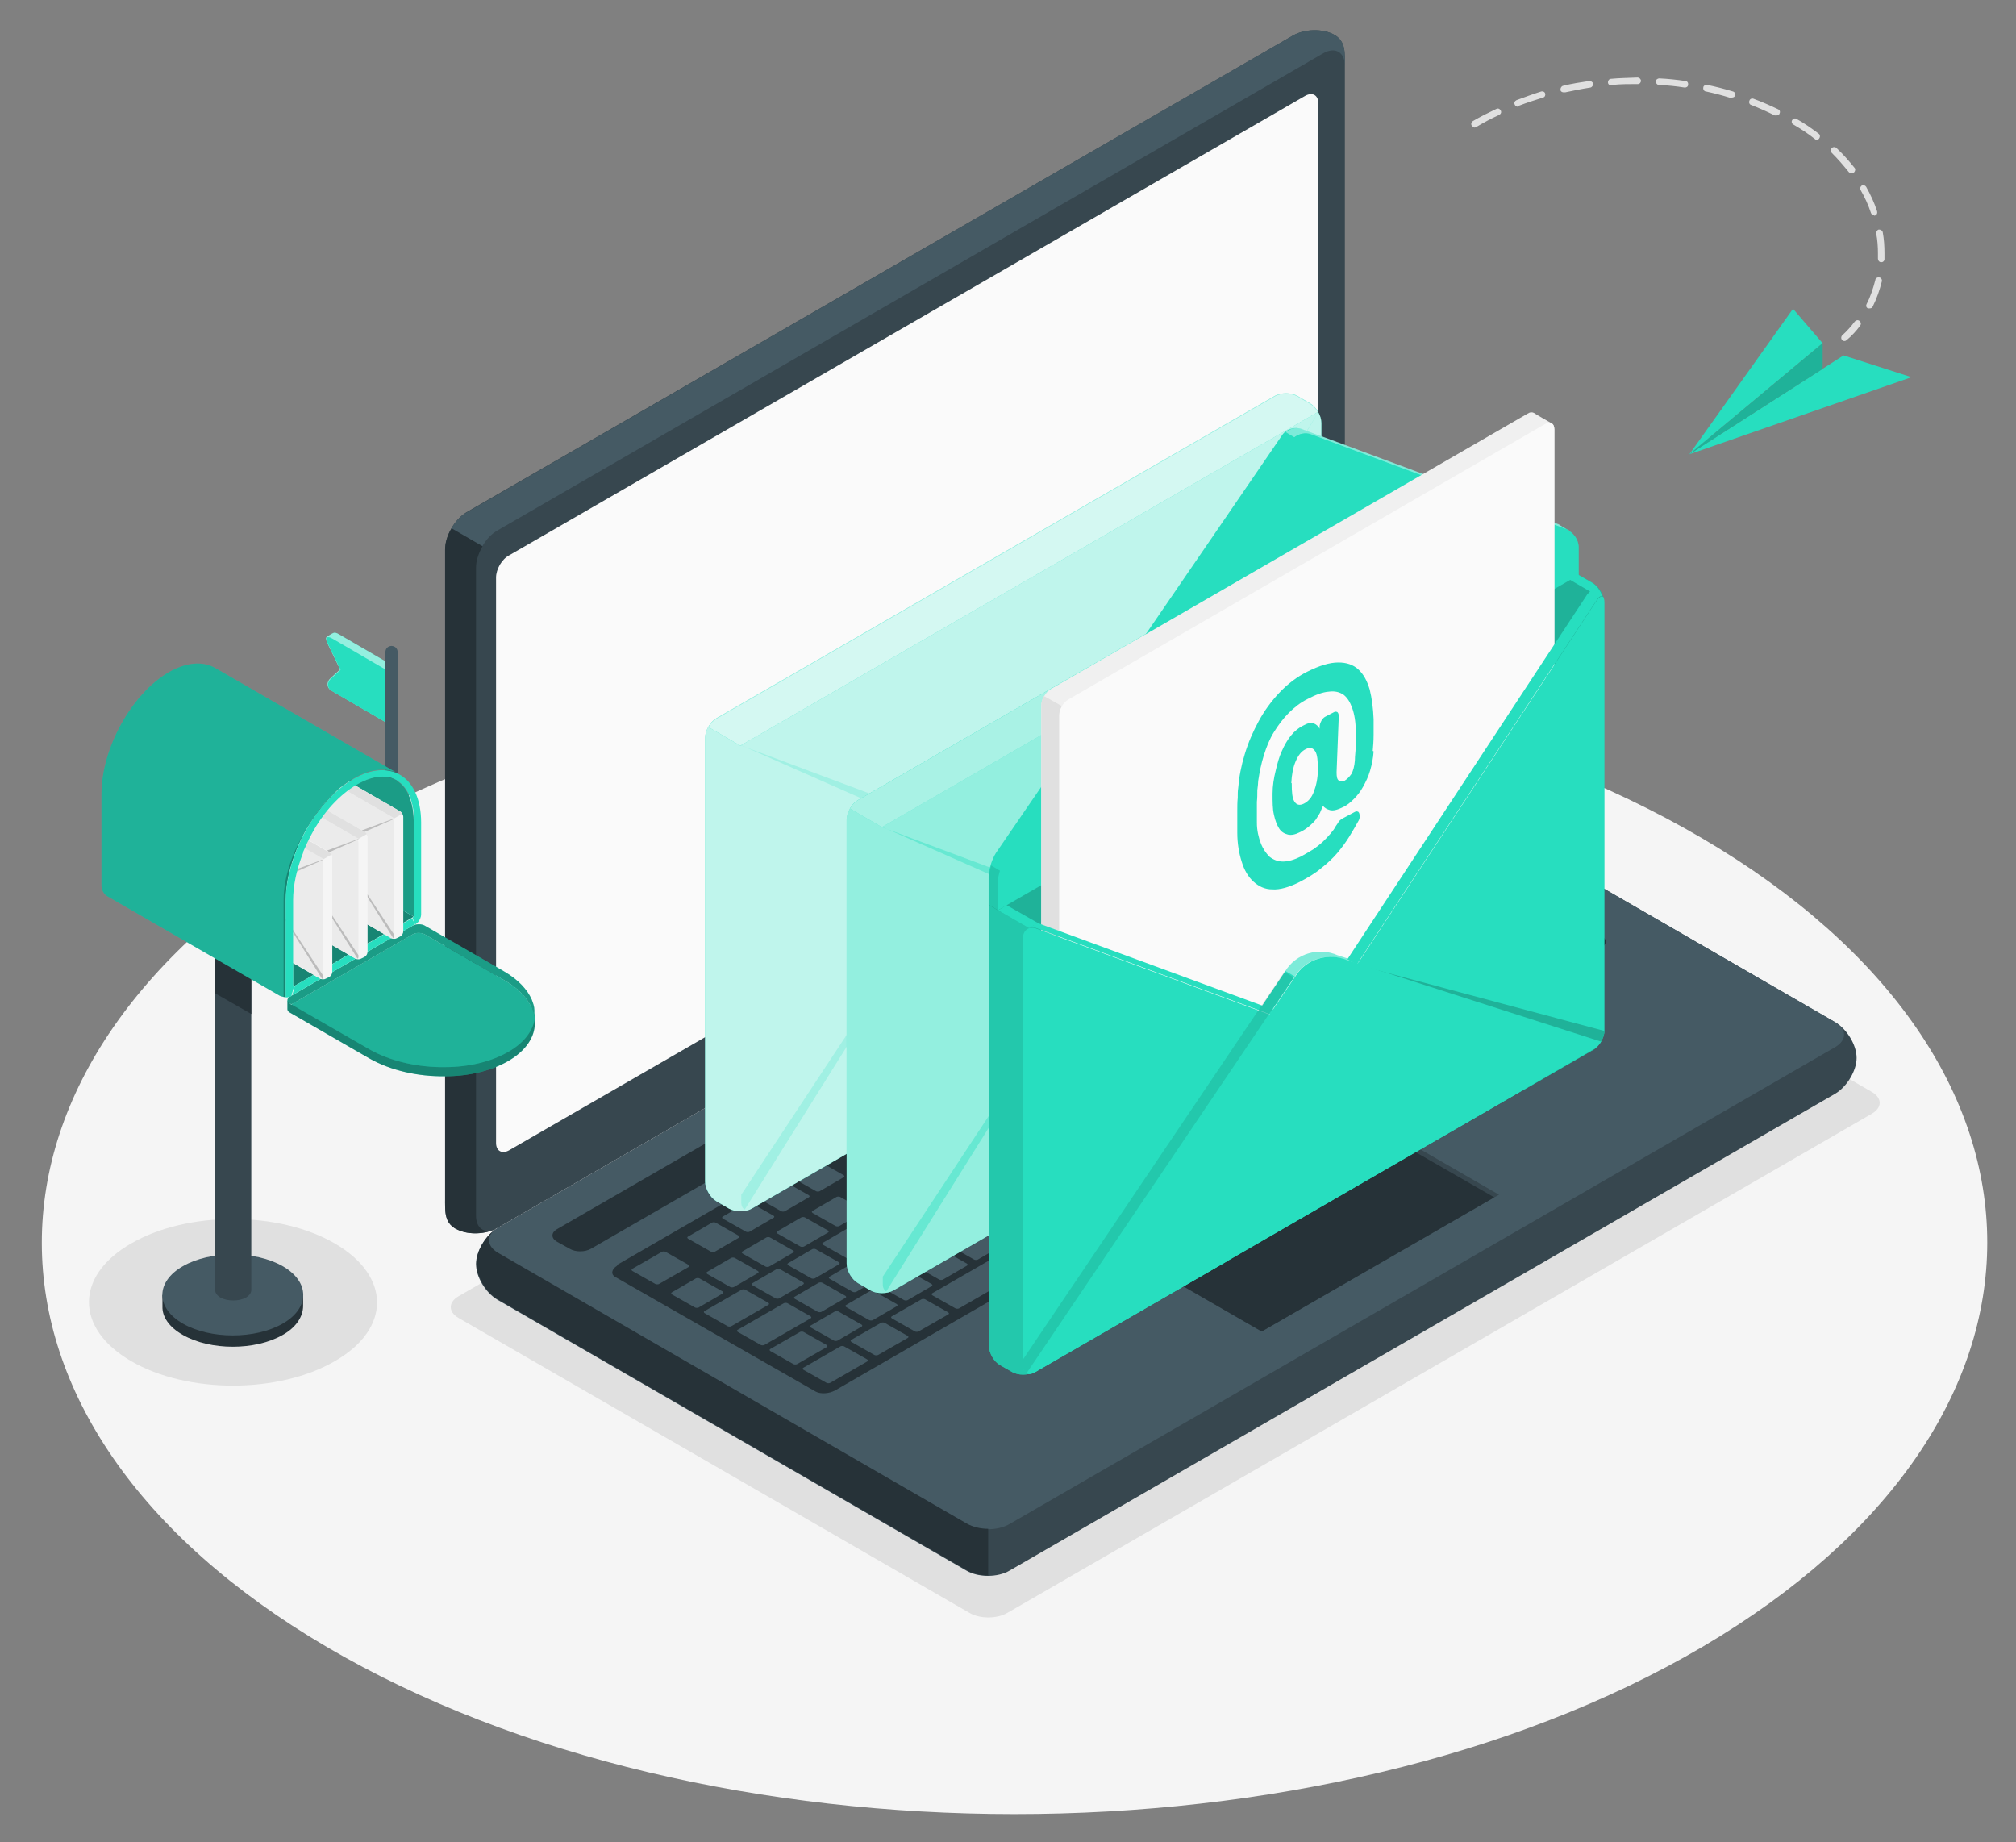 <svg xmlns="http://www.w3.org/2000/svg" viewBox="0 0 462.9 422.9"><rect x="0" y="0" width="462.9" height="422.9" fill="#808080" stroke="none"/><defs><style>      .st0 {        fill: #fafafa;      }      .st1 {        opacity: 0;      }      .st2, .st3, .st4, .st5 {        fill: #27debf;      }      .st3, .st6, .st7 {        opacity: .4;      }      .st8 {        fill: #263238;      }      .st9 {        fill: #f0f0f0;      }      .st10 {        opacity: .3;      }      .st11 {        fill: #37474f;      }      .st12, .st13, .st14, .st7, .st15, .st16 {        fill: #fff;      }      .st17 {        opacity: .2;      }      .st13, .st18 {        opacity: .5;      }      .st19 {        fill: #e0e0e0;      }      .st20 {        fill: #455a64;      }      .st21 {        opacity: .1;      }      .st14 {        opacity: .8;      }      .st22, .st4 {        opacity: .2;      }      .st15 {        opacity: .4;      }      .st23 {        fill: #ebebeb;      }      .st5, .st24 {        opacity: 0;      }      .st25 {        fill: #f5f5f5;      }      .st16 {        opacity: .6;      }      .st26 {        opacity: .7;      }    </style></defs><g id="Floor"><path id="Floor1" data-name="Floor" class="st25" d="M390.9,192.5c87.2,51.2,87.2,134.3,0,185.6-87.2,51.2-228.7,51.2-315.9,0-87.2-51.2-87.2-134.3,0-185.6,87.2-51.2,228.7-51.2,315.9,0Z"></path></g><g id="Shadows"><path id="Shadow" class="st19" d="M76.9,285.5c12.9,7.5,12.9,19.6,0,27-12.9,7.5-33.9,7.5-46.8,0-12.9-7.5-12.9-19.6,0-27,12.9-7.5,33.9-7.5,46.8,0Z"></path><path id="Shadow1" data-name="Shadow" class="st19" d="M105.3,302.6l117.3,67.7c2.4,1.4,6.3,1.4,8.7,0l198.5-114.6c2.4-1.4,2.4-3.6,0-5l-117.3-67.7c-2.4-1.4-6.3-1.4-8.7,0l-198.5,114.6c-2.4,1.4-2.4,3.6,0,5Z"></path></g><g id="Device"><g id="Laptop"><path class="st11" d="M109.3,290.2c0,3,2.2,6.6,4.9,8.2l107.7,62.2c2.7,1.6,7.2,1.6,9.9,0l189.6-109.5c2.7-1.6,4.9-5.3,4.9-8.2,0-3-2.2-6.6-4.9-8.2l-107.7-62.2c-2.7-1.6-7.2-1.6-9.9,0l-189.6,109.5c-2.7,1.6-4.9,5.3-4.9,8.2Z"></path><path class="st20" d="M114.2,287.7l107.7,62.2c2.7,1.6,7.2,1.6,9.9,0l189.6-109.5c2.7-1.6,2.7-4.1,0-5.7l-107.7-62.2c-2.7-1.6-7.2-1.6-9.9,0l-189.6,109.5c-2.7,1.6-2.7,4.1,0,5.7Z"></path><path class="st8" d="M226.9,351v10.7c-1.8,0-3.6-.4-4.9-1.2l-107.7-62.2c-2.7-1.6-4.9-5.3-4.9-8.2s2-6.2,4.4-7.9c-2.2,1.6-2,3.9.5,5.4l107.7,62.2c1.4.8,3.2,1.2,4.9,1.2Z"></path><path class="st11" d="M104.6,282.1c-2.6-1.5-2.4-4-2.4-7.1V126.2c0-3.2,2.2-7,4.9-8.6L296.8,8.2c2.7-1.6,7-1.7,9.6-.2,2.6,1.5,2.4,4,2.4,7.1v148.7c0,3.2-2.2,7-4.9,8.6l-189.6,109.5c-2.7,1.6-7,1.7-9.6.2Z"></path><path class="st20" d="M308.8,15.1c0-3.1-2.2-4.4-4.9-2.9L114.2,121.8c-1.4.8-2.6,2.1-3.5,3.7l-7.1-4.1h0c.9-1.6,2.1-2.9,3.5-3.7L296.8,8.2c2.7-1.6,7-1.7,9.6-.2,2.6,1.5,2.4,4,2.4,7.1Z"></path><path class="st8" d="M113.6,282.2c-2.7,1.3-6.6,1.3-9-.1-2.6-1.5-2.4-4-2.4-7.1V126.2c0-1.6.5-3.3,1.5-4.9l7.1,4.1h0c-.9,1.6-1.5,3.3-1.5,4.9v148.8c0,2.9,1.9,4.2,4.4,3.2Z"></path><path class="st0" d="M116.9,127.5L299.7,22c1.6-.9,3-.2,3,1.7v129.8c0,1.9-1.3,4.2-3,5.1l-182.8,105.5c-1.6.9-3,.2-3-1.7v-129.8c0-1.9,1.3-4.2,3-5.1Z"></path><path class="st8" d="M127.9,282.2l176-101.6c1.4-.8,3.6-.8,4.9,0l2.9,1.6c1.4.8,1.4,2.1,0,2.9l-176,101.6c-1.4.8-3.6.8-4.9,0l-2.9-1.6c-1.4-.8-1.4-2.1,0-2.9Z"></path><g><path class="st8" d="M141.7,290.4l176-101.6c1.4-.8,3.4-.9,4.5-.2l45.8,26.5c1.1.7.9,1.8-.4,2.6l-175.8,101.5c-1.4.8-3.4.9-4.5.3l-46-26.3c-1.1-.6-.9-1.8.4-2.6Z"></path><path class="st20" d="M294.2,231.5l5.5-3.2c.2-.1.3-.3,0-.5l-5.3-3c-.2-.1-.6-.1-.8,0l-5.5,3.2c-.2.1-.3.3,0,.5l5.3,3c.2.1.6.1.8,0ZM286.2,220.5l-5.5,3.2c-.2.1-.3.3,0,.5l5.3,3c.2.1.6.1.8,0l5.5-3.2c.2-.1.3-.3,0-.5l-5.3-3c-.2-.1-.6-.1-.8,0ZM268.4,230.8l-9.3,5.4c-.2.1-.3.3,0,.5l5.3,3c.2.1.6.1.8,0l9.3-5.4c.2-.1.3-.3,0-.5l-5.3-3c-.2-.1-.6-.1-.8,0ZM278.1,225.1l-5.5,3.2c-.2.1-.3.3,0,.5l5.3,3c.2.1.6.1.8,0l5.5-3.2c.2-.1.3-.3,0-.5l-5.3-3c-.2-.1-.6-.1-.8,0ZM256.5,237.6l-5.5,3.2c-.2.1-.3.3,0,.5l5.3,3c.2.1.6.1.8,0l5.5-3.2c.2-.1.3-.3,0-.5l-5.3-3c-.2-.1-.6-.1-.8,0ZM248.5,242.3l-5.5,3.2c-.2.1-.3.3,0,.5l5.3,3c.2.1.6.1.8,0l5.5-3.2c.2-.1.3-.3,0-.5l-5.3-3c-.2-.1-.6-.1-.8,0ZM269.1,254.7l5.5-3.2c.2-.1.3-.3,0-.5l-5.3-3c-.2-.1-.6-.1-.8,0l-5.5,3.2c-.2.1-.3.3,0,.5l5.3,3c.2.1.6.1.8,0ZM261.1,259.4l5.5-3.2c.2-.1.3-.3,0-.5l-5.3-3c-.2-.1-.6-.1-.8,0l-5.5,3.2c-.2.1-.3.3,0,.5l5.3,3c.2.1.6.1.8,0ZM253,264l5.5-3.2c.2-.1.3-.3,0-.5l-5.3-3c-.2-.1-.6-.1-.8,0l-5.5,3.2c-.2.1-.3.3,0,.5l5.3,3c.2.1.6.1.8,0ZM245,268.7l5.5-3.2c.2-.1.3-.3,0-.5l-5.3-3c-.2-.1-.6-.1-.8,0l-5.5,3.2c-.2.1-.3.3,0,.5l5.3,3c.2.1.6.1.8,0ZM286.2,236.2l5.5-3.2c.2-.1.3-.3,0-.5l-5.3-3c-.2-.1-.6-.1-.8,0l-5.5,3.2c-.2.1-.3.3,0,.5l5.3,3c.2.1.6.1.8,0ZM277.2,250.1l12.3-7.1c.2-.1.3-.3,0-.5l-12.8-7.4c-.2-.1-.6-.1-.8,0l-6.4,3.7c-.2.1-.3.3,0,.5l6.8,3.9c.2.1.2.3,0,.5l-5.1,2.9c-.2.1-.3.3,0,.5l5.3,3c.2.1.6.1.8,0ZM240.4,246.9l-5.5,3.2c-.2.1-.3.3,0,.5l5.3,3c.2.1.6.1.8,0l5.5-3.2c.2-.1.3-.3,0-.5l-5.3-3c-.2-.1-.6-.1-.8,0ZM232.4,251.6l-5.5,3.2c-.2.1-.3.3,0,.5l5.3,3c.2.1.6.1.8,0l5.5-3.2c.2-.1.3-.3,0-.5l-5.3-3c-.2-.1-.6-.1-.8,0ZM187.8,301.2c.2.1.6.1.8,0l5.5-3.2c.2-.1.3-.3,0-.5l-5.3-3c-.2-.1-.6-.1-.8,0l-5.5,3.2c-.2.1-.3.3,0,.5l5.3,3ZM167.9,288.8l-5.5,3.2c-.2.1-.3.3,0,.5l5.3,3c.2.1.6.1.8,0l5.5-3.2c.2-.1.3-.3,0-.5l-5.3-3c-.2-.1-.6-.1-.8,0ZM178.1,298.1c.2.1.6.1.8,0l5.5-3.2c.2-.1.3-.3,0-.5l-5.3-3c-.2-.1-.6-.1-.8,0l-5.5,3.2c-.2.1-.3.3,0,.5l5.3,3ZM200.4,303.1l5.5-3.2c.2-.1.3-.3,0-.5l-5.3-3c-.2-.1-.6-.1-.8,0l-5.5,3.2c-.2.1-.3.3,0,.5l5.3,3c.2.1.6.1.8,0ZM191.5,307.8c.2.1.6.1.8,0l5.5-3.2c.2-.1.3-.3,0-.5l-5.3-3c-.2-.1-.6-.1-.8,0l-5.5,3.2c-.2.1-.3.3,0,.5l5.3,3ZM176,284.1l-5.5,3.2c-.2.1-.3.3,0,.5l5.3,3c.2.1.6.1.8,0l5.5-3.2c.2-.1.3-.3,0-.5l-5.3-3c-.2-.1-.6-.1-.8,0ZM216.2,260.9l-5.5,3.2c-.2.1-.3.3,0,.5l5.3,3c.2.1.6.1.8,0l5.5-3.2c.2-.1.3-.3,0-.5l-5.3-3c-.2-.1-.6-.1-.8,0ZM184,279.5l-5.5,3.2c-.2.1-.3.3,0,.5l5.3,3c.2.1.6.1.8,0l5.5-3.2c.2-.1.3-.3,0-.5l-5.3-3c-.2-.1-.6-.1-.8,0ZM224.3,256.2l-5.5,3.2c-.2.1-.3.3,0,.5l5.3,3c.2.1.6.1.8,0l5.5-3.2c.2-.1.3-.3,0-.5l-5.3-3c-.2-.1-.6-.1-.8,0ZM208.2,265.5l-5.5,3.2c-.2.1-.3.3,0,.5l5.3,3c.2.1.6.1.8,0l5.5-3.2c.2-.1.3-.3,0-.5l-5.3-3c-.2-.1-.6-.1-.8,0ZM200.1,270.2l-5.5,3.2c-.2.1-.3.3,0,.5l5.3,3c.2.1.6.1.8,0l5.5-3.2c.2-.1.3-.3,0-.5l-5.3-3c-.2-.1-.6-.1-.8,0ZM192.1,274.8l-5.5,3.2c-.2.1-.3.3,0,.5l5.3,3c.2.1.6.1.8,0l5.5-3.2c.2-.1.3-.3,0-.5l-5.3-3c-.2-.1-.6-.1-.8,0ZM228.9,278l5.5-3.2c.2-.1.3-.3,0-.5l-5.3-3c-.2-.1-.6-.1-.8,0l-5.5,3.2c-.2.1-.3.3,0,.5l5.3,3c.2.1.6.1.8,0ZM304,210.2l-5.5,3.2c-.2.1-.3.3,0,.5l5.3,3c.2.1.6.1.8,0l5.5-3.2c.2-.1.3-.3,0-.5l-5.3-3c-.2-.1-.6-.1-.8,0ZM294.2,215.8l-5.5,3.2c-.2.1-.3.3,0,.5l5.3,3c.2.1.6.1.8,0l5.5-3.2c.2-.1.3-.3,0-.5l-5.3-3c-.2-.1-.6-.1-.8,0ZM312.1,205.6l-5.5,3.2c-.2.1-.3.3,0,.5l5.3,3c.2.1.6.1.8,0l5.5-3.2c.2-.1.3-.3,0-.5l-5.3-3c-.2-.1-.6-.1-.8,0ZM267.5,246.9l5.5-3.2c.2-.1.3-.3,0-.5l-5.3-3c-.2-.1-.6-.1-.8,0l-5.5,3.2c-.2.1-.3.3,0,.5l5.3,3c.2.1.6.1.8,0ZM320.9,200.9c-.2-.1-.6-.1-.8,0l-5.5,3.2c-.2.1-.3.3,0,.5l5.3,3c.2.1.6.1.8,0l5.5-3.2c.2-.1.3-.3,0-.5l-5.3-3ZM236.9,273.3l5.5-3.2c.2-.1.3-.3,0-.5l-5.3-3c-.2-.1-.6-.1-.8,0l-5.5,3.2c-.2.1-.3.3,0,.5l5.3,3c.2.1.6.1.8,0ZM335.7,216.3l5.5-3.2c.2-.1.3-.3,0-.5l-5.3-3c-.2-.1-.6-.1-.8,0l-5.5,3.2c-.2.1-.3.3,0,.5l5.3,3c.2.1.6.1.8,0ZM320.1,216.6l5.5-3.2c.2-.1.3-.3,0-.5l-5.3-3c-.2-.1-.6-.1-.8,0l-5.5,3.2c-.2.1-.3.3,0,.5l5.3,3c.2.1.6.1.8,0ZM328.4,205.2c-.2-.1-.6-.1-.8,0l-5.5,3.2c-.2.1-.3.3,0,.5l5.3,3c.2.1.6.1.8,0l5.5-3.2c.2-.1.3-.3,0-.5l-5.3-3ZM330.1,204.3l12.8,7.4c.2.1.6.1.8,0l5.5-3.2c.2-.1.3-.3,0-.5l-12.8-7.4c-.2-.1-.6-.1-.8,0l-5.5,3.2c-.2.1-.3.3,0,.5ZM311.5,214.6l-5.5,3.2c-.2.1-.3.3,0,.5l5.3,3c.2.1.6.1.8,0l5.5-3.2c.2-.1.3-.3,0-.5l-5.3-3c-.2-.1-.6-.1-.8,0ZM250.9,249.6l-5.5,3.2c-.2.1-.3.3,0,.5l5.3,3c.2.1.6.1.8,0l5.5-3.2c.2-.1.3-.3,0-.5l-5.3-3c-.2-.1-.6-.1-.8,0ZM326.8,221c.2.1.6.1.8,0l5.5-3.2c.2-.1.3-.3,0-.5l-5.3-3c-.2-.1-.6-.1-.8,0l-5.5,3.2c-.2.1-.3.3,0,.5l5.3,3ZM259,244.9l-5.5,3.2c-.2.1-.3.3,0,.5l5.3,3c.2.1.6.1.8,0l5.5-3.2c.2-.1.3-.3,0-.5l-5.3-3c-.2-.1-.6-.1-.8,0ZM195.8,296.6c.2.1.6.1.8,0l5.5-3.2c.2-.1.3-.3,0-.5l-5.3-3c-.2-.1-.6-.1-.8,0l-5.5,3.2c-.2.1-.3.3,0,.5l5.3,3ZM186.5,286.8l-5.5,3.2c-.2.1-.3.3,0,.5l5.3,3c.2.1.6.1.8,0l5.5-3.2c.2-.1.3-.3,0-.5l-5.3-3c-.2-.1-.6-.1-.8,0ZM204.7,291.9l5.5-3.2c.2-.1.3-.3,0-.5l-5.3-3c-.2-.1-.6-.1-.8,0l-5.5,3.2c-.2.1-.3.3,0,.5l5.3,3c.2.1.6.1.8,0ZM212.7,287.3l5.5-3.2c.2-.1.3-.3,0-.5l-5.3-3c-.2-.1-.6-.1-.8,0l-5.5,3.2c-.2.1-.3.3,0,.5l5.3,3c.2.1.6.1.8,0ZM220.8,282.6l5.5-3.2c.2-.1.3-.3,0-.5l-5.3-3c-.2-.1-.6-.1-.8,0l-5.5,3.2c-.2.1-.3.3,0,.5l5.3,3c.2.1.6.1.8,0ZM194.5,282.1l-5.5,3.2c-.2.1-.3.3,0,.5l5.3,3c.2.1.6.1.8,0l5.5-3.2c.2-.1.3-.3,0-.5l-5.3-3c-.2-.1-.6-.1-.8,0ZM202.6,277.5l-5.5,3.2c-.2.1-.3.3,0,.5l5.3,3c.2.1.6.1.8,0l5.5-3.2c.2-.1.3-.3,0-.5l-5.3-3c-.2-.1-.6-.1-.8,0ZM234.8,258.9l-5.5,3.2c-.2.1-.3.3,0,.5l5.3,3c.2.1.6.1.8,0l5.5-3.2c.2-.1.3-.3,0-.5l-5.3-3c-.2-.1-.6-.1-.8,0ZM226.7,263.5l-5.5,3.2c-.2.1-.3.3,0,.5l5.3,3c.2.1.6.1.8,0l5.5-3.2c.2-.1.3-.3,0-.5l-5.3-3c-.2-.1-.6-.1-.8,0ZM242.9,254.2l-5.5,3.2c-.2.1-.3.3,0,.5l5.3,3c.2.1.6.1.8,0l5.5-3.2c.2-.1.3-.3,0-.5l-5.3-3c-.2-.1-.6-.1-.8,0ZM210.6,272.8l-5.5,3.2c-.2.1-.3.3,0,.5l5.3,3c.2.1.6.1.8,0l5.5-3.2c.2-.1.3-.3,0-.5l-5.3-3c-.2-.1-.6-.1-.8,0ZM218.7,268.2l-5.5,3.2c-.2.1-.3.3,0,.5l5.3,3c.2.1.6.1.8,0l5.5-3.2c.2-.1.3-.3,0-.5l-5.3-3c-.2-.1-.6-.1-.8,0ZM208.4,298.5l5.5-3.2c.2-.1.3-.3,0-.5l-5.3-3c-.2-.1-.6-.1-.8,0l-5.5,3.2c-.2.1-.3.3,0,.5l5.3,3c.2.1.6.1.8,0ZM165.9,296.5l-5.3-3c-.2-.1-.6-.1-.8,0l-5.5,3.2c-.2.1-.3.3,0,.5l5.3,3c.2.1.6.1.8,0l5.5-3.2c.2-.1.3-.3,0-.5ZM176.4,299.1l-5.3-3c-.2-.1-.6-.1-.8,0l-8.5,4.9c-.2.1-.3.3,0,.5l5.3,3c.2.1.6.1.8,0l8.5-4.9c.2-.1.3-.3,0-.5ZM158.1,290.4l-5.3-3c-.2-.1-.6-.1-.8,0l-6.8,3.9c-.2.1-.3.3,0,.5l5.3,3c.2.1.6.1.8,0l6.8-3.9c.2-.1.3-.3,0-.5ZM163.3,287.4c.2.1.6.1.8,0l5.5-3.2c.2-.1.3-.3,0-.5l-5.3-3c-.2-.1-.6-.1-.8,0l-5.5,3.2c-.2.1-.3.3,0,.5l5.3,3ZM186.1,302.2l-5.3-3c-.2-.1-.6-.1-.8,0l-10.6,6.1c-.2.1-.3.3,0,.5l5.3,3c.2.1.6.1.8,0l10.6-6.1c.2-.1.3-.3,0-.5ZM189.8,308.8l-5.3-3c-.2-.1-.6-.1-.8,0l-6.8,3.9c-.2.1-.3.3,0,.5l5.3,3c.2.1.6.1.8,0l6.8-3.9c.2-.1.3-.3,0-.5ZM223.2,252.9c.2.1.6.1.8,0l5.5-3.2c.2-.1.3-.3,0-.5l-5.3-3c-.2-.1-.6-.1-.8,0l-5.5,3.2c-.2.1-.3.3,0,.5l5.3,3ZM207,262.2c.2.1.6.1.8,0l5.5-3.2c.2-.1.3-.3,0-.5l-5.3-3c-.2-.1-.6-.1-.8,0l-5.5,3.2c-.2.1-.3.3,0,.5l5.3,3ZM171.3,282.8c.2.1.6.1.8,0l5.5-3.2c.2-.1.3-.3,0-.5l-5.3-3c-.2-.1-.6-.1-.8,0l-5.5,3.2c-.2.1-.3.3,0,.5l5.3,3ZM215.1,257.5c.2.1.6.1.8,0l5.5-3.2c.2-.1.3-.3,0-.5l-5.3-3c-.2-.1-.6-.1-.8,0l-5.5,3.2c-.2.1-.3.3,0,.5l5.3,3ZM199,266.8c.2.1.6.1.8,0l5.5-3.2c.2-.1.3-.3,0-.5l-5.3-3c-.2-.1-.6-.1-.8,0l-5.5,3.2c-.2.1-.3.3,0,.5l5.3,3ZM193.8,309.1c-.2-.1-.6-.1-.8,0l-8.5,4.9c-.2.1-.3.3,0,.5l5.3,3c.2.1.6.1.8,0l8.5-4.9c.2-.1.3-.3,0-.5l-5.3-3ZM187.4,273.5c.2.1.6.1.8,0l5.5-3.2c.2-.1.3-.3,0-.5l-5.3-3c-.2-.1-.6-.1-.8,0l-5.5,3.2c-.2.1-.3.3,0,.5l5.3,3ZM179.4,278.1c.2.1.6.1.8,0l5.5-3.2c.2-.1.3-.3,0-.5l-5.3-3c-.2-.1-.6-.1-.8,0l-5.5,3.2c-.2.1-.3.3,0,.5l5.3,3ZM343,222.9c-.2-.1-.6-.1-.8,0l-13.6,7.8c-.2.1-.3.3,0,.5l5.3,3c.2.1.6.1.8,0l13.6-7.8c.2-.1.3-.3,0-.5l-5.3-3ZM325.2,233.2c-.2-.1-.6-.1-.8,0l-5.5,3.2c-.2.1-.3.3,0,.5l5.3,3c.2.1.6.1.8,0l5.5-3.2c.2-.1.3-.3,0-.5l-5.3-3ZM216.5,293.8l5.5-3.2c.2-.1.3-.3,0-.5l-5.3-3c-.2-.1-.6-.1-.8,0l-5.5,3.2c-.2.1-.3.3,0,.5l5.3,3c.2.1.6.1.8,0ZM309.1,242.5c-.2-.1-.6-.1-.8,0l-5.5,3.2c-.2.1-.3.3,0,.5l5.3,3c.2.1.6.1.8,0l5.5-3.2c.2-.1.3-.3,0-.5l-5.3-3ZM351,218.3c-.2-.1-.6-.1-.8,0l-5.5,3.2c-.2.1-.3.3,0,.5l5.3,3c.2.1.6.1.8,0l5.5-3.2c.2-.1.3-.3,0-.5l-5.3-3ZM364.4,216.7l-12.8-7.4c-.2-.1-.6-.1-.8,0l-5.5,3.2c-.2.1-.3.3,0,.5l12.8,7.4c.2.1.6.1.8,0l5.5-3.2c.2-.1.3-.3,0-.5ZM279,259.9c-.2-.1-.6-.1-.8,0l-6.8,3.9c-.2.1-.3.3,0,.5l5.3,3c.2.1.6.1.8,0l6.8-3.9c.2-.1.3-.3,0-.5l-5.3-3ZM299.3,248.1c-.2-.1-.6-.1-.8,0l-8.5,4.9c-.2.1-.3.3,0,.5l5.3,3c.2.1.6.1.8,0l8.5-4.9c.2-.1.3-.3,0-.5l-5.3-3ZM260.3,270.7c-.2-.1-.6-.1-.8,0l-45.4,26.2c-.2.1-.3.3,0,.5l5.3,3c.2.1.6.1.8,0l45.4-26.2c.2-.1.3-.3,0-.5l-5.3-3ZM212.4,298.3c-.2-.1-.6-.1-.8,0l-6.8,3.9c-.2.1-.3.3,0,.5l5.3,3c.2.1.6.1.8,0l6.8-3.9c.2-.1.3-.3,0-.5l-5.3-3ZM269.6,265.3c-.2-.1-.6-.1-.8,0l-6.8,3.9c-.2.1-.3.3,0,.5l5.3,3c.2.1.6.1.8,0l6.8-3.9c.2-.1.3-.3,0-.5l-5.3-3ZM203.1,303.7c-.2-.1-.6-.1-.8,0l-6.8,3.9c-.2.1-.3.3,0,.5l5.3,3c.2.1.6.1.8,0l6.8-3.9c.2-.1.3-.3,0-.5l-5.3-3ZM288.3,254.5c-.2-.1-.6-.1-.8,0l-6.8,3.9c-.2.1-.3.3,0,.5l5.3,3c.2.1.6.1.8,0l6.8-3.9c.2-.1.3-.3,0-.5l-5.3-3ZM317.1,237.9c-.2-.1-.6-.1-.8,0l-5.5,3.2c-.2.1-.3.3,0,.5l5.3,3c.2.1.6.1.8,0l5.5-3.2c.2-.1.3-.3,0-.5l-5.3-3ZM335.2,225.3l5.5-3.2c.2-.1.3-.3,0-.5l-5.3-3c-.2-.1-.6-.1-.8,0l-5.5,3.2c-.2.1-.3.3,0,.5l5.3,3c.2.1.6.1.8,0ZM302.3,226.9l5.5-3.2c.2-.1.3-.3,0-.5l-5.3-3c-.2-.1-.6-.1-.8,0l-5.5,3.2c-.2.1-.3.3,0,.5l5.3,3c.2.1.6.1.8,0ZM280.9,256.6l16.1-9.3c.2-.1.3-.3,0-.5l-5.3-3c-.2-.1-.6-.1-.8,0l-16.1,9.3c-.2.1-.3.3,0,.5l5.3,3c.2.1.6.1.8,0ZM326.3,230c.2.1.6.1.8,0l5.5-3.2c.2-.1.3-.3,0-.5l-5.3-3c-.2-.1-.6-.1-.8,0l-5.5,3.2c-.2.1-.3.3,0,.5l5.3,3ZM319.6,225.6l5.5-3.2c.2-.1.3-.3,0-.5l-5.3-3c-.2-.1-.6-.1-.8,0l-5.5,3.2c-.2.1-.3.3,0,.5l5.3,3c.2.1.6.1.8,0ZM272.8,261.3l5.5-3.2c.2-.1.3-.3,0-.5l-5.3-3c-.2-.1-.6-.1-.8,0l-5.5,3.2c-.2.1-.3.3,0,.5l5.3,3c.2.1.6.1.8,0ZM308.5,240.2c.2.1.6.1.8,0l5.5-3.2c.2-.1.3-.3,0-.5l-5.3-3c-.2-.1-.6-.1-.8,0l-5.5,3.2c-.2.1-.3.3,0,.5l5.3,3ZM232.6,284.5l5.5-3.2c.2-.1.3-.3,0-.5l-5.3-3c-.2-.1-.6-.1-.8,0l-5.5,3.2c-.2.1-.3.3,0,.5l5.3,3c.2.1.6.1.8,0ZM240.6,279.9l5.5-3.2c.2-.1.3-.3,0-.5l-5.3-3c-.2-.1-.6-.1-.8,0l-5.5,3.2c-.2.1-.3.3,0,.5l5.3,3c.2.1.6.1.8,0ZM224.5,289.2l5.5-3.2c.2-.1.3-.3,0-.5l-5.3-3c-.2-.1-.6-.1-.8,0l-5.5,3.2c-.2.1-.3.3,0,.5l5.3,3c.2.1.6.1.8,0ZM256.7,270.6l5.5-3.2c.2-.1.3-.3,0-.5l-5.3-3c-.2-.1-.6-.1-.8,0l-5.5,3.2c-.2.1-.3.3,0,.5l5.3,3c.2.1.6.1.8,0ZM248.7,275.2l5.5-3.2c.2-.1.3-.3,0-.5l-5.3-3c-.2-.1-.6-.1-.8,0l-5.5,3.2c-.2.1-.3.3,0,.5l5.3,3c.2.1.6.1.8,0ZM264.8,265.9l5.5-3.2c.2-.1.3-.3,0-.5l-5.3-3c-.2-.1-.6-.1-.8,0l-5.5,3.2c-.2.1-.3.3,0,.5l5.3,3c.2.1.6.1.8,0ZM308.7,201.2c.2.1.6.1.8,0l5.5-3.2c.2-.1.3-.3,0-.5l-1.4-.8c-.2-.1-.6-.1-.8,0l-5.5,3.2c-.2.1-.3.3,0,.5l1.4.8ZM268.7,226.6c.2.1.6.1.8,0l5.5-3.2c.2-.1.3-.3,0-.5l-5.3-3c-.2-.1-.6-.1-.8,0l-5.5,3.2c-.2.1-.3.3,0,.5l5.3,3ZM284.8,217.3c.2.1.6.1.8,0l5.5-3.2c.2-.1.3-.3,0-.5l-5.3-3c-.2-.1-.6-.1-.8,0l-5.5,3.2c-.2.1-.3.3,0,.5l5.3,3ZM258.9,232.2c.2.1.6.1.8,0l5.5-3.2c.2-.1.3-.3,0-.5l-5.3-3c-.2-.1-.6-.1-.8,0l-5.5,3.2c-.2.1-.3.3,0,.5l5.3,3ZM276.8,221.9c.2.1.6.1.8,0l5.5-3.2c.2-.1.3-.3,0-.5l-5.3-3c-.2-.1-.6-.1-.8,0l-5.5,3.2c-.2.1-.3.3,0,.5l5.3,3ZM242.8,241.5c.2.1.6.1.8,0l5.5-3.2c.2-.1.3-.3,0-.5l-5.3-3c-.2-.1-.6-.1-.8,0l-5.5,3.2c-.2.1-.3.3,0,.5l5.3,3ZM250.8,236.9c.2.1.6.1.8,0l5.5-3.2c.2-.1.3-.3,0-.5l-5.3-3c-.2-.1-.6-.1-.8,0l-5.5,3.2c-.2.1-.3.3,0,.5l5.3,3ZM292.6,210.5c.2.1.6.1.8,0l5.5-3.2c.2-.1.3-.3,0-.5l-1.4-.8c-.2-.1-.6-.1-.8,0l-5.5,3.2c-.2.1-.3.3,0,.5l1.4.8ZM316.8,196.6c.2.1.6.1.8,0l5.5-3.2c.2-.1.3-.3,0-.5l-1.4-.8c-.2-.1-.6-.1-.8,0l-5.5,3.2c-.2.1-.3.3,0,.5l1.4.8ZM327.9,203c.2.1.6.1.8,0l5.5-3.2c.2-.1.3-.3,0-.5l-5.3-3c-.2-.1-.6-.1-.8,0l-5.5,3.2c-.2.1-.3.3,0,.5l5.3,3ZM343.2,220.6l5.5-3.2c.2-.1.3-.3,0-.5l-5.3-3c-.2-.1-.6-.1-.8,0l-5.5,3.2c-.2.1-.3.3,0,.5l5.3,3c.2.1.6.1.8,0ZM300.7,205.9c.2.1.6.1.8,0l5.5-3.2c.2-.1.3-.3,0-.5l-1.4-.8c-.2-.1-.6-.1-.8,0l-5.5,3.2c-.2.1-.3.3,0,.5l1.4.8ZM234.7,246.2c.2.1.6.1.8,0l5.5-3.2c.2-.1.3-.3,0-.5l-5.3-3c-.2-.1-.6-.1-.8,0l-5.5,3.2c-.2.1-.3.3,0,.5l5.3,3Z"></path></g><polygon class="st11" points="258.5 287.7 259.7 288.4 289.7 305.7 343.1 274.9 344.2 274.3 313 256.3 258.5 287.7"></polygon><polygon class="st8" points="259.7 288.4 289.7 305.7 343.1 274.9 313 257.6 259.7 288.4"></polygon></g></g><g id="Mail_Box"><g id="MailBox"><g><g><path class="st2" d="M90,152.7l-12.2-7.1c-.5-.3-.9-.4-1.2-.3-.3.1-1.3.7-1.5.9-.3.1-.3.6,0,1.3l3,6.2-2.2,2c-1,.9-.9,2.3.3,2.9l12.2,7.1,1.5-.9v-12.1Z"></path><path class="st13" d="M90,152.7l-12.2-7.1c-.5-.3-.9-.4-1.2-.3-.3.1-1.3.7-1.5.9-.3.1-.3.6,0,1.3l3,6.2-2.2,2c-1,.9-.9,2.3.3,2.9l12.2,7.1,1.5-.9v-12.1Z"></path><path class="st2" d="M76.3,146.6c-1.2-.7-1.7-.2-1.1,1l3,6.2-2.2,2c-1,.9-.9,2.3.3,2.9l12.2,7.1v-12.1l-12.2-7.1Z"></path></g><path class="st20" d="M89.9,191.7c-.8,0-1.4-.6-1.4-1.4v-40.6c0-.8.6-1.4,1.4-1.4s1.4.6,1.4,1.4v40.6c0,.8-.6,1.4-1.4,1.4Z"></path></g><g><path class="st8" d="M37.3,299.8v-2.5h.6c.7-1.5,2.1-2.9,4.1-4,6.3-3.6,16.6-3.6,22.9,0,2,1.2,3.4,2.6,4.1,4h.6v2.5c0,2.4-1.5,4.9-4.7,6.7-6.3,3.6-16.6,3.6-22.9,0-3.2-1.8-4.8-4.2-4.7-6.6Z"></path><path class="st20" d="M64.9,290.7c-6.3-3.6-16.6-3.6-22.9,0-6.3,3.6-6.3,9.6,0,13.2,6.3,3.6,16.6,3.6,22.9,0,6.3-3.6,6.3-9.6,0-13.2Z"></path></g><g><path class="st11" d="M57.7,209.3v86.9c0,.6-.4,1.2-1.2,1.7-1.6.9-4.3.9-5.9,0-.8-.5-1.2-1.1-1.2-1.7v-86.9h8.3Z"></path><polygon class="st8" points="49.3 219.8 49.3 228 57.7 232.8 57.7 224.6 49.3 219.8"></polygon></g><g><path class="st2" d="M79.5,201.5l15.4,8.9c0,.1-.2.2-.3.3l-26.9,15.6c-.2.1-.4,0-.4-.2v-19.4c0-3.4.8-7.1,2.2-10.9l10,5.8Z"></path><path class="st6" d="M79.5,201.5l15.4,8.9c0,.1-.2.2-.3.3l-26.9,15.6c-.2.1-.4,0-.4-.2v-19.4c0-3.4.8-7.1,2.2-10.9l10,5.8Z"></path><path class="st2" d="M95.1,188.8v21.7l-25.5-14.7c0,0,0-.1,0-.2,2.7-6.8,7.3-12.6,12.3-15.5,2.1-1.2,4-1.8,5.8-1.8,4.5,0,7.3,4,7.3,10.5Z"></path><path class="st10" d="M95.1,188.8v21.7l-25.5-14.7c0,0,0-.1,0-.2,2.7-6.8,7.3-12.6,12.3-15.5,2.1-1.2,4-1.8,5.8-1.8,4.5,0,7.3,4,7.3,10.5Z"></path></g><g><path class="st2" d="M122.8,234.8v-1.9h-.2v.3c-.1-.5-.3-1.1-.5-1.6-1-2.4-3.2-4.7-6.4-6.5l-18.2-10.5c-.8-.4-2-.4-2.7,0l-27.9,16.1c-.3-.3-.6-.5-.9-1v2s0,0,0,0h0c0,.3.2.6.6.8l18.2,10.5c4.9,2.8,11.3,4.2,17.4,4.1,5.3,0,10.5-1.2,14.5-3.5,4.1-2.4,6.1-5.5,6.1-8.7h0Z"></path><path class="st6" d="M122.8,234.8v-1.9h-.2v.3c-.1-.5-.3-1.1-.5-1.6-1-2.4-3.2-4.7-6.4-6.5l-18.2-10.5c-.8-.4-2-.4-2.7,0l-27.9,16.1c-.3-.3-.6-.5-.9-1v2s0,0,0,0h0c0,.3.2.6.6.8l18.2,10.5c4.9,2.8,11.3,4.2,17.4,4.1,5.3,0,10.5-1.2,14.5-3.5,4.1-2.4,6.1-5.5,6.1-8.7h0Z"></path><path class="st2" d="M122.1,231.5c-1-2.4-3.2-4.7-6.4-6.5l-18.2-10.5c-.8-.4-2-.4-2.7,0l-27.9,16.1,17.9,10.3c4.9,2.8,11.3,4.2,17.4,4.1,5.3,0,10.5-1.2,14.5-3.5,3.7-2.1,5.7-4.9,6.1-7.7,0-.8-.3-1.5-.6-2.3Z"></path><path class="st22" d="M122.1,231.5c-1-2.4-3.2-4.7-6.4-6.5l-18.2-10.5c-.8-.4-2-.4-2.7,0l-27.9,16.1,17.9,10.3c4.9,2.8,11.3,4.2,17.4,4.1,5.3,0,10.5-1.2,14.5-3.5,3.7-2.1,5.7-4.9,6.1-7.7,0-.8-.3-1.5-.6-2.3Z"></path><path class="st2" d="M122.7,233.8c0-.8-.3-1.5-.6-2.3-1-2.4-3.2-4.7-6.4-6.5l-18.2-10.5c-.8-.4-2-.4-2.7,0l-27.9,16.1-.3-.2c-.8-.4-.8-1.1,0-1.6l28.2-16.3c.8-.4,2-.4,2.7,0l18.2,10.5c3.3,1.9,5.4,4.2,6.4,6.5.3.8.6,1.6.6,2.4,0,.6,0,1.2,0,1.8Z"></path><path class="st10" d="M122.7,233.8c0-.8-.3-1.5-.6-2.3-1-2.4-3.2-4.7-6.4-6.5l-18.2-10.5c-.8-.4-2-.4-2.7,0l-27.9,16.1-.3-.2c-.8-.4-.8-1.1,0-1.6l28.2-16.3c.8-.4,2-.4,2.7,0l18.2,10.5c3.3,1.9,5.4,4.2,6.4,6.5.3.8.6,1.6.6,2.4,0,.6,0,1.2,0,1.8Z"></path></g><polygon class="st2" points="67.1 228.5 95.3 212.2 94.6 210.8 67.7 226.3 67.1 228.5"></polygon><polygon class="st24" points="67.1 228.5 95.3 212.2 94.6 210.8 67.7 226.3 67.1 228.5"></polygon><g><g id="Letter"><path class="st25" d="M92.6,187.5c0-.4-.3-.9-.7-1.2l-34.3-19.8c-.4-.2-1-.2-1.3,0l-.8.4c-.4.2-.7.7-.7,1.2v26.3c0,.4.3.9.7,1.2l34.3,19.8c.4.2,1,.2,1.3,0l.8-.4c.4-.2.7-.7.7-1.2v-26.3Z"></path><path class="st19" d="M92.4,186.8l-1.9,1.1-35.5-20.5c.1-.2.3-.4.5-.5l.8-.4c.4-.2,1-.2,1.3,0l34.3,19.8c.2.1.4.3.5.5Z"></path><g><path class="st2" d="M90.3,215.6s0,0,.1,0h0s0,0,0,0Z"></path><path class="st23" d="M90.5,187.9l-.4.2c.2,0,.4.3.4.6v26.3c0,.2,0,.4-.2.4,0,0-.2,0-.3,0,0,0-.1,0-.1,0l-34.3-19.8c-.4-.2-.7-.7-.7-1.2v-26.3c0-.2,0-.5.2-.7l35.5,20.5Z"></path></g><path class="st22" d="M90.5,187.9l-15.9,5.9c-1.1.4-2.4,0-3.1-1l-2.6-3.9-14.1-21.6,13.6,21.7-13.6,5.3c0,.2,0,.5.2.7l13.5-5.9,3,4.7c.7,1.1,2.1,1.5,3.2,1l2.1-.9,13.5,21.5c.1,0,.2-.2.2-.4v-.4l-13.6-20.6,13.6-6Z"></path></g><g id="Letter1" data-name="Letter"><path class="st25" d="M84.4,192.2c0-.4-.3-.9-.7-1.2l-34.3-19.8c-.4-.2-1-.2-1.3,0l-.8.4c-.4.2-.7.7-.7,1.2v26.3c0,.4.3.9.7,1.2l34.3,19.8c.4.2,1,.2,1.3,0l.8-.4c.4-.2.7-.7.7-1.2v-26.3Z"></path><path class="st19" d="M84.2,191.5l-1.9,1.1-35.5-20.5c.1-.2.3-.4.5-.5l.8-.4c.4-.2,1-.2,1.3,0l34.3,19.8c.2.1.4.3.5.5Z"></path><g><path class="st2" d="M82.2,220.2s0,0,.1,0h0s0,0,0,0Z"></path><path class="st23" d="M82.3,192.6l-.4.2c.2,0,.4.3.4.6v26.3c0,.2,0,.4-.2.4,0,0-.2,0-.3,0,0,0-.1,0-.1,0l-34.3-19.8c-.4-.2-.7-.7-.7-1.2v-26.3c0-.2,0-.5.2-.7l35.5,20.5Z"></path></g><path class="st22" d="M82.3,192.6l-15.9,5.9c-1.1.4-2.4,0-3.1-1l-2.6-3.9-14.1-21.6,13.6,21.7-13.6,5.3c0,.2,0,.5.2.7l13.5-5.9,3,4.7c.7,1.1,2.1,1.5,3.2,1l2.1-.9,13.5,21.5c.1,0,.2-.2.2-.4v-.4l-13.6-20.6,13.6-6Z"></path></g><g id="Letter2" data-name="Letter"><path class="st25" d="M76.3,196.8c0-.4-.3-.9-.7-1.2l-34.3-19.8c-.4-.2-1-.2-1.3,0l-.8.4c-.4.2-.7.7-.7,1.2v26.3c0,.4.3.9.7,1.2l34.3,19.8c.4.2,1,.2,1.3,0l.8-.4c.4-.2.7-.7.7-1.2v-26.3Z"></path><path class="st19" d="M76.1,196.2l-1.9,1.1-35.5-20.5c.1-.2.3-.4.5-.5l.8-.4c.4-.2,1-.2,1.3,0l34.3,19.8c.2.1.4.3.5.5Z"></path><g><path class="st2" d="M74.1,224.9s0,0,.1,0h0s0,0,0,0Z"></path><path class="st23" d="M74.2,197.2l-.4.2c.2,0,.4.3.4.6v26.3c0,.2,0,.4-.2.4,0,0-.2,0-.3,0,0,0,0,0-.1,0l-34.3-19.8c-.4-.2-.7-.7-.7-1.2v-26.3c0-.2,0-.5.2-.7l35.5,20.5Z"></path></g><path class="st22" d="M74.2,197.3l-15.9,5.9c-1.1.4-2.4,0-3.1-1l-2.6-3.9-14.1-21.6,13.6,21.7-13.6,5.3c0,.2,0,.5.2.7l13.5-5.9,3,4.7c.7,1.1,2.1,1.5,3.2,1l2.1-.9,13.5,21.5c.1,0,.2-.2.2-.4v-.4l-13.6-20.6,13.6-6Z"></path></g></g><g><path class="st2" d="M91.5,177.6c-2.7-1.4-6.4-1.2-10.3,1.1-4.5,2.6-8.5,7.2-11.3,12.5-.7,1.2-1.2,2.5-1.8,3.8-1.6,3.9-2.5,7.9-2.5,11.7v22.2c-.5,0-1-.1-1.4-.3l-39.5-22.8c-.8-.4-1.4-1.5-1.4-2.4v-21.1c0-10.5,6.9-23,15.5-28,4.1-2.3,7.7-2.5,10.5-1h0s42.1,24.3,42.1,24.3Z"></path><path class="st22" d="M91.5,177.6c-2.7-1.4-6.4-1.2-10.3,1.1-4.5,2.6-8.5,7.2-11.3,12.5-.7,1.2-1.2,2.5-1.8,3.8-1.6,3.9-2.5,7.9-2.5,11.7v22.2c-.5,0-1-.1-1.4-.3l-39.5-22.8c-.8-.4-1.4-1.5-1.4-2.4v-21.1c0-10.5,6.9-23,15.5-28,4.1-2.3,7.7-2.5,10.5-1h0s42.1,24.3,42.1,24.3Z"></path><path class="st24" d="M24.8,205.7l39.5,22.8c.4.2.9.3,1.4.3v-22.2c0-2,.3-4.1.7-6.2l-42.2-24.4c-.5,2.1-.7,4.2-.7,6.2v21.1c0,.9.6,1.9,1.4,2.4Z"></path><path class="st2" d="M68.1,195c-1.6,3.9-2.5,7.9-2.5,11.7v22.2c-.2,0-.3,0-.5,0,0-1.3,0-8.4,0-22.1s12.5-26.7,16-28c-4.5,2.6-8.5,7.2-11.3,12.5-.7,1.2-1.2,2.5-1.8,3.8Z"></path><path class="st6" d="M68.1,195c-1.6,3.9-2.5,7.9-2.5,11.7v22.2c-.2,0-.3,0-.5,0,0-1.3,0-8.4,0-22.1s12.5-26.7,16-28c-4.5,2.6-8.5,7.2-11.3,12.5-.7,1.2-1.2,2.5-1.8,3.8Z"></path></g><path class="st2" d="M67.7,226.3c-.2.1-.4,0-.4-.2v-19.4c0-3.4.8-7.1,2.3-10.9,0,0,0-.1,0-.2.6-1.4,1.2-2.7,1.9-4,2.7-5.1,6.5-9.2,10.5-11.5,2.1-1.2,4-1.8,5.8-1.8s2.1.3,3,.7c2.7,1.4,4.3,4.9,4.3,9.8v21.2c0,.3-.2.6-.4.7l.6,1.5s0,0,.1,0c.2-.1.4-.3.6-.5,0,0,0,0,0,0,.4-.5.7-1.2.7-1.7v-21.1c0-5.6-2-9.6-5.2-11.2-2.7-1.4-6.3-1.2-10.3,1.1-4.4,2.6-8.5,7.2-11.3,12.5-.7,1.2-1.2,2.5-1.8,3.8-1.5,3.9-2.5,7.9-2.5,11.7v22.2c0,0,.2,0,.2,0,.4,0,.8-.1,1.1-.3l.6-2.2Z"></path><path class="st24" d="M67.7,226.3c-.2.1-.4,0-.4-.2v-19.4c0-3.4.8-7.1,2.3-10.9,0,0,0-.1,0-.2.6-1.4,1.2-2.7,1.9-4,2.7-5.1,6.5-9.2,10.5-11.5,2.1-1.2,4-1.8,5.8-1.8s2.1.3,3,.7c2.7,1.4,4.3,4.9,4.3,9.8v21.2c0,.3-.2.6-.4.7l.6,1.5s0,0,.1,0c.2-.1.4-.3.6-.5,0,0,0,0,0,0,.4-.5.7-1.2.7-1.7v-21.1c0-5.6-2-9.6-5.2-11.2-2.7-1.4-6.3-1.2-10.3,1.1-4.4,2.6-8.5,7.2-11.3,12.5-.7,1.2-1.2,2.5-1.8,3.8-1.5,3.9-2.5,7.9-2.5,11.7v22.2c0,0,.2,0,.2,0,.4,0,.8-.1,1.1-.3l.6-2.2Z"></path></g></g><g id="Envelopes"><g id="Envelope"><g id="Letter3" data-name="Letter"><path class="st2" d="M161.9,169.4c0-1.7,1.2-3.7,2.6-4.5l128.2-74c1.4-.8,3.8-.8,5.2,0l2.9,1.7c1.4.8,2.6,2.8,2.6,4.5v101.9c0,1.6-1.2,3.7-2.6,4.5l-128.2,74c-1.4.8-3.8.8-5.2,0l-2.9-1.7c-1.4-.8-2.6-2.9-2.6-4.5v-101.9Z"></path><g class="st26"><path class="st12" d="M161.9,169.4c0-1.7,1.2-3.7,2.6-4.5l128.2-74c1.4-.8,3.8-.8,5.2,0l2.9,1.7c1.4.8,2.6,2.8,2.6,4.5v101.9c0,1.6-1.2,3.7-2.6,4.5l-128.2,74c-1.4.8-3.8.8-5.2,0l-2.9-1.7c-1.4-.8-2.6-2.9-2.6-4.5v-101.9Z"></path></g><path class="st2" d="M162.6,166.9l7.4,4.3,132.6-76.6c-.5-.8-1.1-1.5-1.8-1.9l-2.9-1.7c-1.4-.8-3.8-.8-5.2,0l-128.2,74c-.7.4-1.4,1.1-1.8,1.9Z"></path><path class="st14" d="M162.6,166.9l7.4,4.3,132.6-76.6c-.5-.8-1.1-1.5-1.8-1.9l-2.9-1.7c-1.4-.8-3.8-.8-5.2,0l-128.2,74c-.7.4-1.4,1.1-1.8,1.9Z"></path><path class="st5" d="M161.9,169.4v101.9c0,1.7,1.2,3.7,2.6,4.5l2.9,1.7c.2.1.5.2.7.3.3.1.7.2,1.1.2.7,0,1.4,0,2.1,0,.2,0,.3,0,.5-.1.1,0,.2,0,.3-.1-.5.2-.9.1-1.3,0-.5-.3-.8-.8-.8-1.7v-101.9c0-1.1.5-1.9,1.4-2.2l-1.4-.8-7.4-4.3c-.5.8-.8,1.7-.8,2.6Z"></path><path class="st1" d="M161.9,169.4v101.9c0,1.7,1.2,3.7,2.6,4.5l2.9,1.7c.2.1.5.2.7.3.3.1.7.2,1.1.2.7,0,1.4,0,2.1,0,.2,0,.3,0,.5-.1.1,0,.2,0,.3-.1-.5.2-.9.1-1.3,0-.5-.3-.8-.8-.8-1.7v-101.9c0-1.1.5-1.9,1.4-2.2l-1.4-.8-7.4-4.3c-.5.8-.8,1.7-.8,2.6Z"></path><path class="st4" d="M170,171.1l61.6,23c4.4,1.6,9.3,0,11.9-3.9l9.9-15.1,49.3-80.5-47.3,81.1,48.1,23.4c0,.8-.3,1.8-.8,2.6l-47.4-25.8-11.5,18.4c-2.6,4.2-8,5.9-12.5,3.8l-8.2-3.6-52.1,83.2c-.5-.3-.8-.8-.8-1.7v-1.7l52.7-79.9-52.7-23.3Z"></path><path class="st1" d="M170,171.1l61.6,23c4.4,1.6,9.3,0,11.9-3.9l9.9-15.1,49.3-80.5-47.3,81.1,48.1,23.4c0,.8-.3,1.8-.8,2.6l-47.4-25.8-11.5,18.4c-2.6,4.2-8,5.9-12.5,3.8l-8.2-3.6-52.1,83.2c-.5-.3-.8-.8-.8-1.7v-1.7l52.7-79.9-52.7-23.3Z"></path></g></g><g id="Envelope1" data-name="Envelope"><g id="Letter4" data-name="Letter"><path class="st2" d="M194.4,188.2c0-1.7,1.2-3.7,2.6-4.5l128.2-74c1.4-.8,3.8-.8,5.2,0l2.9,1.7c1.4.8,2.6,2.8,2.6,4.5v101.9c0,1.6-1.2,3.7-2.6,4.5l-128.2,74c-1.4.8-3.8.8-5.2,0l-2.9-1.7c-1.4-.8-2.6-2.8-2.6-4.5v-101.9Z"></path><g class="st18"><path class="st12" d="M194.4,188.2c0-1.7,1.2-3.7,2.6-4.5l128.2-74c1.4-.8,3.8-.8,5.2,0l2.9,1.7c1.4.8,2.6,2.8,2.6,4.5v101.9c0,1.6-1.2,3.7-2.6,4.5l-128.2,74c-1.4.8-3.8.8-5.2,0l-2.9-1.7c-1.4-.8-2.6-2.8-2.6-4.5v-101.9Z"></path></g><path class="st2" d="M195.1,185.6l7.4,4.3,132.6-76.6c-.5-.8-1.1-1.5-1.8-1.9l-2.9-1.7c-1.4-.8-3.8-.8-5.2,0l-128.2,74c-.7.4-1.4,1.1-1.8,1.9Z"></path><path class="st16" d="M195.1,185.6l7.4,4.3,132.6-76.6c-.5-.8-1.1-1.5-1.8-1.9l-2.9-1.7c-1.4-.8-3.8-.8-5.2,0l-128.2,74c-.7.4-1.4,1.1-1.8,1.9Z"></path><path class="st24" d="M194.4,188.2v101.9c0,1.7,1.2,3.7,2.6,4.5l2.9,1.7c.2.1.5.2.7.3.3.1.7.2,1.1.2.7,0,1.4,0,2.1,0,.2,0,.3,0,.5-.1.1,0,.2,0,.3-.1-.5.2-.9.1-1.2,0-.5-.3-.8-.8-.8-1.7v-101.9c0-1.1.5-1.9,1.4-2.2l-1.4-.8-7.4-4.3c-.5.8-.8,1.7-.8,2.6Z"></path><path class="st3" d="M202.5,189.9l61.6,23c4.4,1.6,9.3,0,11.9-3.9l9.9-15.1,49.3-80.5-47.3,81.1,48.1,23.4c0,.8-.3,1.8-.8,2.6l-47.4-25.8-11.5,18.4c-2.6,4.2-8,5.9-12.5,3.8l-8.2-3.6-52.1,83.2c-.5-.3-.8-.8-.8-1.7v-1.7l52.7-79.9-52.7-23.3Z"></path><path class="st1" d="M202.5,189.9l61.6,23c4.4,1.6,9.3,0,11.9-3.9l9.9-15.1,49.3-80.5-47.3,81.1,48.1,23.4c0,.8-.3,1.8-.8,2.6l-47.4-25.8-11.5,18.4c-2.6,4.2-8,5.9-12.5,3.8l-8.2-3.6-52.1,83.2c-.5-.3-.8-.8-.8-1.7v-1.7l52.7-79.9-52.7-23.3Z"></path></g></g></g><g id="Open_Envelope"><g id="Open_Envelope1" data-name="Open_Envelope"><g><path class="st2" d="M227.1,207.8l133.4-77,5.3,3.1c1.4.8,2.5,2.8,2.5,4.3v98.4c0,1.6-1.1,3.5-2.5,4.3l-128.4,74.1c-1.4.8-3.6.8-5,0l-2.8-1.6c-1.4-.8-2.5-2.8-2.5-4.3v-101.3Z"></path><path class="st22" d="M227.1,207.8l133.4-77,5.3,3.1c1.4.8,2.5,2.8,2.5,4.3v98.4c0,1.6-1.1,3.5-2.5,4.3l-128.4,74.1c-1.4.8-3.6.8-5,0l-2.8-1.6c-1.4-.8-2.5-2.8-2.5-4.3v-101.3Z"></path><path class="st2" d="M359.8,122.1l.5-.3-2.1-1.2h0c-.2-.1-.4-.2-.6-.3l-58.7-21.8c-1.6-.6-3.6,0-4.5,1.4l-65.7,95.9c-.9,1.4-1.7,3.8-1.7,5.5,0,2.7,0,6.4,0,6.4l2,1.2,131.3-78.2v-6.4c0-.8-.3-1.6-.7-2.3Z"></path><path class="st24" d="M297.2,100.5c-.3.2-.5.4-.7.7l-65.7,95.9c-.5.7-.9,1.7-1.2,2.7l-2-1.2c.2-.5.3-1,.5-1.4,0,0,0,0,0,0,0-.2.2-.4.3-.6,0,0,0,0,0,0,.1-.2.2-.4.4-.6l65.7-95.9c.1-.1.2-.3.3-.4.1-.1.2-.2.4-.3l2,1.2Z"></path><path class="st15" d="M360.3,121.8c-.2-.1-.4-.2-.6-.3l-58.7-21.8c-1.2-.5-2.8-.1-3.8.7l-2-1.2c1-.8,2.6-1.2,3.8-.7l58.7,21.8c.2,0,.4.2.5.3l2,1.2Z"></path><g><path class="st2" d="M228.5,196.5c.1-.2.2-.4.4-.6-.1.2-.2.4-.4.6Z"></path><path class="st2" d="M294.8,99.7c.1-.1.2-.2.4-.3-.1.1-.2.2-.4.3Z"></path><path class="st2" d="M227.6,198.7c.2-.5.3-1,.5-1.5-.2.5-.4,1-.5,1.5Z"></path><path class="st2" d="M228.2,197.2c0-.2.2-.4.3-.6,0,.2-.2.4-.3.6Z"></path><path class="st22" d="M228.1,197.2s0,0,0,0c0,0,0,0,0,0Z"></path><polygon class="st22" points="227.6 198.7 227.6 198.7 227.6 198.7 227.6 198.7"></polygon><polygon class="st22" points="295.2 99.3 295.2 99.3 295.2 99.3 295.2 99.3"></polygon><path class="st22" d="M228.4,196.6s0,0,0,0c0,0,0,0,0,0Z"></path><path class="st22" d="M294.5,100.1c0-.1.2-.3.3-.4-.1.1-.2.3-.3.4Z"></path></g><path class="st2" d="M296.5,101.2l-65.7,95.9c-.9,1.4-1.7,3.8-1.7,5.5,0,2.7,0,6.4,0,6.4l133.4-77v-6.4c0-1.7-1.3-3.5-2.8-4l-58.7-21.8c-1.6-.6-3.6,0-4.5,1.4Z"></path><path class="st1" d="M362.6,125.6c0-.8-.3-1.6-.7-2.2l-132.2,76.5s0,0,0,0c-.3.9-.5,1.9-.5,2.7v6.4l133.4-77v-6.4Z"></path></g><g><path class="st9" d="M356.9,98.6c0-.7-.2-1.2-.6-1.4-.4-.2-3.7-2.1-4.1-2.4-.4-.2-.9-.2-1.5.2l-109.4,63.2c-1.2.7-2.2,2.4-2.2,3.8v131c0,.7.2,1.2.6,1.4.4.2,3.7,2.1,4.1,2.3.4.2.9.2,1.5-.2l109.4-63.2c1.2-.7,2.2-2.4,2.2-3.7V98.6Z"></path><path class="st0" d="M245.3,296.5l109.4-63.2c1.2-.7,2.2-2.4,2.2-3.8V98.6c0-1.4-1-1.9-2.2-1.2l-109.4,63.2c-1.2.7-2.2,2.4-2.2,3.8v131c0,1.4,1,1.9,2.2,1.2Z"></path><path class="st2" d="M315.4,172.5c-.1,1.6-.4,3-.8,4.4-.4,1.4-1,2.6-1.6,3.7-.6,1.1-1.3,2-2.1,2.8-.8.8-1.5,1.4-2.3,1.8-1.4.7-2.4,1-3.2.8-.7-.2-1.3-.5-1.6-1-.2.5-.5,1-.7,1.6-.3.5-.6,1-1,1.6-.4.5-.9,1-1.5,1.5-.6.5-1.3,1-2.2,1.4-1,.5-1.9.7-2.7.5-.8-.2-1.5-.6-2-1.4-.5-.8-.9-1.8-1.2-3.2-.3-1.3-.3-2.9-.3-4.8,0-1.8.3-3.6.7-5.2.4-1.7.8-3.2,1.4-4.5.6-1.4,1.3-2.6,2.1-3.6.8-1,1.8-1.8,2.8-2.3,1.1-.6,1.9-.8,2.5-.5.5.2,1,.6,1.3,1.2v-.5c0-.4.2-.9.4-1.3.2-.4.5-.7.8-.9l2.1-1.1c.3-.2.6-.1.8,0,.2.2.3.5.3,1l-.5,12.8c0,1,.1,1.6.5,1.9.4.3.9.3,1.4,0,.5-.3,1-.8,1.5-1.5.4-.7.7-1.8.8-3.1,0-1.1.2-2.3.2-3.4,0-1.2,0-2.3,0-3.3,0-2.1-.3-3.9-.8-5.3-.5-1.4-1.1-2.4-2-3.1-.9-.6-2-.9-3.4-.7-1.4.1-3,.7-4.9,1.7-1.6.8-3,1.9-4.3,3.2-1.3,1.3-2.4,2.8-3.4,4.4-1,1.6-1.7,3.4-2.3,5.3-.6,1.9-1,3.9-1.3,5.9,0,.5-.1,1.3-.2,2.1,0,.9,0,1.8-.1,2.7,0,.9,0,1.8,0,2.7,0,.9,0,1.6,0,2.1,0,1.8.4,3.4.9,4.7.5,1.3,1.2,2.3,2,3.1.9.7,1.9,1.1,3.1,1.1,1.2,0,2.6-.4,4.2-1.2,1.1-.6,2.1-1.2,2.9-1.7.8-.6,1.6-1.2,2.2-1.8.6-.6,1.2-1.2,1.6-1.7.5-.6.9-1.1,1.2-1.7.3-.5.6-.8.7-1.1.2-.2.4-.4.7-.6l3-1.6c.3-.2.6-.1.8,0,.2.2.3.5.3,1.1,0,.3-.1.7-.3,1-.6,1.1-1.3,2.3-2.1,3.6-.8,1.3-1.7,2.5-2.7,3.7-1,1.2-2.3,2.4-3.7,3.5-1.4,1.2-3.1,2.2-5,3.2-2.4,1.2-4.5,1.8-6.2,1.7-1.8,0-3.2-.7-4.4-1.8-1.2-1.1-2.1-2.6-2.7-4.6-.6-1.9-1-4.1-1-6.6,0-.5,0-1.3,0-2.2,0-.9,0-1.9,0-2.9,0-1,0-2,.1-2.9,0-.9,0-1.7.1-2.2.2-2.6.7-5.2,1.5-7.8.8-2.7,1.9-5.2,3.2-7.6,1.3-2.4,2.9-4.6,4.8-6.6,1.9-2,4-3.6,6.4-4.8,2.8-1.4,5.1-2.1,7.1-2.1,1.9,0,3.4.5,4.6,1.6,1.2,1.1,2,2.6,2.6,4.6.5,2,.8,4.3.9,6.8,0,1,0,2.2,0,3.6,0,1.4-.1,2.6-.2,3.7ZM296.6,179.8c0,2,.1,3.4.6,4.2.5.8,1.2,1,2.2.5,1-.5,1.8-1.4,2.3-2.8.5-1.3.9-3,.9-5,0-2-.1-3.4-.6-4.2-.5-.8-1.2-1-2.2-.5-1,.5-1.7,1.4-2.3,2.8-.6,1.4-.9,3-1,5Z"></path><path class="st19" d="M243.1,295.3c0,.6.2,1.1.5,1.3-.7-.4-3.6-2.1-3.9-2.3-.4-.2-.6-.7-.6-1.4v-131c0-.7.2-1.5.6-2.1l4.1,2.3c-.4.7-.6,1.5-.6,2.1v131Z"></path></g><g><path class="st2" d="M365,237.9c0,0,0,.1-.1.2l-55.6-17.6c-4.4-1.9-9.5-.4-12,3.7l-59.4,88.3-2.2,1.3h0c-.7.4-1.3.4-1.7.2l61.1-91c2.5-4.1,7.7-5.6,12-3.7l57.9,18.7Z"></path><path class="st7" d="M291.8,232.9h.1c0-.1-54.1,79.7-54.1,79.7l-2.2,1.3h0c-.7.4-1.3.4-1.7.2l55.7-82.4,2.1,1.3Z"></path><path class="st7" d="M365,237.9c0,0,0,.1-.1.2l-55.6-17.6c-4.4-1.9-9.5-.4-12,3.7l-2.2-1.3c2.5-4,7.6-5.6,12-3.7l57.9,18.7Z"></path><path class="st2" d="M368.3,137.6h0c-.1-.7-.5-.9-1-.6-.2.1-.4.4-.6.7l-.3.4-54.9,83.4-8.2,11.4c-.9,1.3-2.9,2.1-4.5,1.7l-7.1-1.7-54-19.9c-.4,0-.8-.1-1.1,0-.1,0-.3,0-.4.1l2-1.2,51.7,19,6.8,2.4c1.6.4,3.6-.4,4.5-1.7l8.2-11.4,55.1-83.8c.2-.2.4-.4.6-.6l-4.8-2.8,2-1.1,3.3,1.9c1.2.7,2.2,2.3,2.5,3.7Z"></path><path class="st7" d="M311.5,221.4l-8.2,11.4c-.9,1.3-2.9,2.1-4.5,1.7l-7.1-1.7h.1c0-.1.3-.7.3-.7l4.6,1.1c1.6.4,3.6-.4,4.5-1.7l8.1-11.3,2,1.1Z"></path><path class="st24" d="M365.9,133.9l-3.3-1.9-2,1.2,4.8,2.8s0,0,0,0h0c-.2.1-.5.3-.6.6l-55.1,83.8h0c0,.1,2,1.2,2,1.2l54.9-83.4.3-.4c.2-.3.4-.5.6-.7.5-.3.9-.1,1,.6h0c-.2-1.4-1.3-3-2.5-3.7Z"></path><path class="st2" d="M238.9,214.6l-11.8-6.8v101.3c0,1.6,1.1,3.5,2.5,4.3l2.8,1.6c1.4.8,3.6.8,5,0l1.4-.8v-99.7Z"></path><path class="st21" d="M238.9,214.6l-11.8-6.8v101.3c0,1.6,1.1,3.5,2.5,4.3l2.8,1.6c1.4.8,3.6.8,5,0l1.4-.8v-99.7Z"></path><path class="st2" d="M368.4,138.2v98.4c0,.8-.3,1.7-.8,2.5-.4.7-.9,1.2-1.5,1.7h-.1c0,0-.1.1-.2.2l-128.4,74.1h0c-.7.4-1.3.4-1.7.2-.4-.2-.7-.6-.8-1.2,0-.1,0-.3,0-.4v-98.4c0-1.6,1.2-2.6,2.8-2.2l54,19.9,7.1,1.7c1.6.4,3.6-.4,4.5-1.7l8.2-11.4,54.9-83.4.3-.4c.9-1.3,1.7-1.1,1.7.5Z"></path><path class="st2" d="M365.9,241c0,0,.1,0,.2-.1h0c.6-.5,1.1-1,1.5-1.7.5-.8.8-1.7.8-2.5l-56.8-15.2,38,28.9,16.3-9.4Z"></path><path class="st22" d="M365.9,241c0,0,.1,0,.2-.1h0c.6-.5,1.1-1,1.5-1.7.5-.8.8-1.7.8-2.5l-56.8-15.2,38,28.9,16.3-9.4Z"></path><path class="st2" d="M235,313.6c0,.8.3,1.4.8,1.7.4.2,1,.2,1.7-.2h0s44.2-25.5,44.2-25.5l10.1-56.7-56.8,79.1v1.6Z"></path><path class="st21" d="M297.2,224.2l-61.5,91.1c-.5-.2-.8-.8-.8-1.6v-1.6s60-89,60-89c0,0,0,0,0,0l2.2,1.3Z"></path><path class="st2" d="M367.6,239.2c-.4.7-.9,1.2-1.5,1.6h0c0,0-128.5,74.3-128.5,74.3h0c-.7.4-1.3.4-1.7.2l61.5-91.1c2.5-4.1,7.7-5.6,12.1-3.7l58.3,18.7Z"></path><path class="st21" d="M227.6,198.7l2,1.2c-.3,1-.5,1.9-.5,2.7v6.4l-2-1.2v-6.4c0-.8.2-1.8.5-2.7Z"></path><polygon class="st2" points="238.3 211.9 236.3 213.1 234.2 211.9 229.2 209 231.1 207.8 238.3 211.9"></polygon><path class="st24" d="M238.4,212l-7.3-4.1-2,1.2,5.1,2.9,2.1,1.2h0c.1,0,.3-.1.4-.1.3,0,.7,0,1.1,0l4.1,1.5,47.1,17.3.7-1.1-51.3-18.8Z"></path></g></g></g><g id="Paper_Plane"><g id="Paper_Plane1" data-name="Paper_Plane"><polygon class="st2" points="387.9 104.3 423.3 81.6 438.9 86.6 387.9 104.3"></polygon><polygon class="st2" points="387.9 104.3 418.5 78.8 411.7 70.9 387.9 104.3"></polygon><polygon class="st2" points="418.5 78.8 418.5 84.7 387.9 104.3 418.5 78.8"></polygon><polygon class="st17" points="418.5 78.8 418.5 84.7 387.9 104.3 418.5 78.8"></polygon><path class="st19" d="M423.6,78.3c-.2,0-.4,0-.6-.2-.3-.3-.3-.8,0-1.1,1.1-1,2-2,2.9-3.2.3-.3.7-.4,1.1-.1.3.3.4.7.1,1.1-.9,1.2-1.9,2.3-3.1,3.3-.1.1-.3.2-.5.2ZM429.2,70.8c-.1,0-.2,0-.3,0-.4-.2-.5-.6-.3-1,.9-1.7,1.5-3.6,2-5.5,0-.4.5-.7.9-.6.4,0,.7.5.6.9-.5,2-1.2,4-2.1,5.8-.1.3-.4.4-.7.4ZM431.9,60.2s0,0,0,0c-.4,0-.7-.4-.7-.8,0-.4,0-.8,0-1.2,0-1.5-.1-3.1-.4-4.6,0-.4.2-.8.6-.9.4,0,.8.2.9.6.3,1.6.4,3.2.4,4.9s0,.9,0,1.3c0,.4-.3.7-.7.7ZM430.3,49.4c-.3,0-.6-.2-.7-.5-.6-1.8-1.4-3.6-2.4-5.3-.2-.4,0-.8.3-1,.4-.2.8,0,1,.3,1,1.8,1.9,3.7,2.5,5.6.1.4,0,.8-.5,1,0,0-.2,0-.2,0ZM425.1,39.8c-.2,0-.4-.1-.6-.3-1.2-1.5-2.5-3-3.9-4.4-.3-.3-.3-.8,0-1.1.3-.3.8-.3,1.1,0,1.5,1.4,2.9,3,4.1,4.5.3.3.2.8-.1,1.1-.1.1-.3.2-.5.2ZM417.2,32.1c-.2,0-.3,0-.5-.2-1.5-1.2-3.2-2.3-4.9-3.3-.4-.2-.5-.7-.3-1,.2-.4.7-.5,1-.3,1.8,1,3.5,2.2,5.1,3.4.3.2.4.7.1,1.1-.1.2-.4.3-.6.3ZM338.6,29.2c-.3,0-.5-.1-.7-.4-.2-.4,0-.8.3-1,1.7-1,3.5-1.9,5.4-2.8.4-.2.8,0,1,.4.2.4,0,.8-.4,1-1.8.8-3.6,1.8-5.3,2.8-.1,0-.2.1-.4.1ZM407.8,26.5c-.1,0-.2,0-.3,0-1.8-.9-3.6-1.7-5.4-2.4-.4-.1-.6-.6-.4-1,.1-.4.6-.6,1-.4,1.9.7,3.7,1.5,5.6,2.4.4.2.5.6.3,1-.1.3-.4.4-.7.4ZM348.5,24.5c-.3,0-.6-.2-.7-.5-.2-.4,0-.8.4-1,1.9-.7,3.8-1.4,5.7-2,.4-.1.8.1.9.5.1.4-.1.8-.5.9-1.9.6-3.8,1.2-5.6,1.9,0,0-.2,0-.3,0ZM397.6,22.5c0,0-.1,0-.2,0-1.9-.6-3.8-1.1-5.7-1.5-.4,0-.7-.5-.6-.9,0-.4.5-.7.9-.6,2,.4,3.9.9,5.9,1.5.4.1.6.5.5.9,0,.3-.4.5-.7.5ZM359,21.2c-.3,0-.7-.2-.7-.6,0-.4.2-.8.6-.9,2-.5,4-.8,6-1.1.4,0,.8.2.9.6,0,.4-.2.8-.6.9-2,.3-3.9.7-5.8,1.1,0,0-.1,0-.2,0ZM386.9,20.1s0,0-.1,0c-1.9-.3-3.9-.5-5.9-.6-.4,0-.7-.4-.7-.8,0-.4.4-.7.8-.7,2,.1,4,.3,6,.6.4,0,.7.4.6.9,0,.4-.4.6-.7.6ZM369.9,19.6c-.4,0-.7-.3-.7-.7,0-.4.3-.8.7-.8,2-.2,4-.2,6.1-.3h0c.4,0,.7.3.8.7,0,.4-.3.8-.7.8-2,0-4,0-5.9.2,0,0,0,0,0,0Z"></path></g></g></svg>